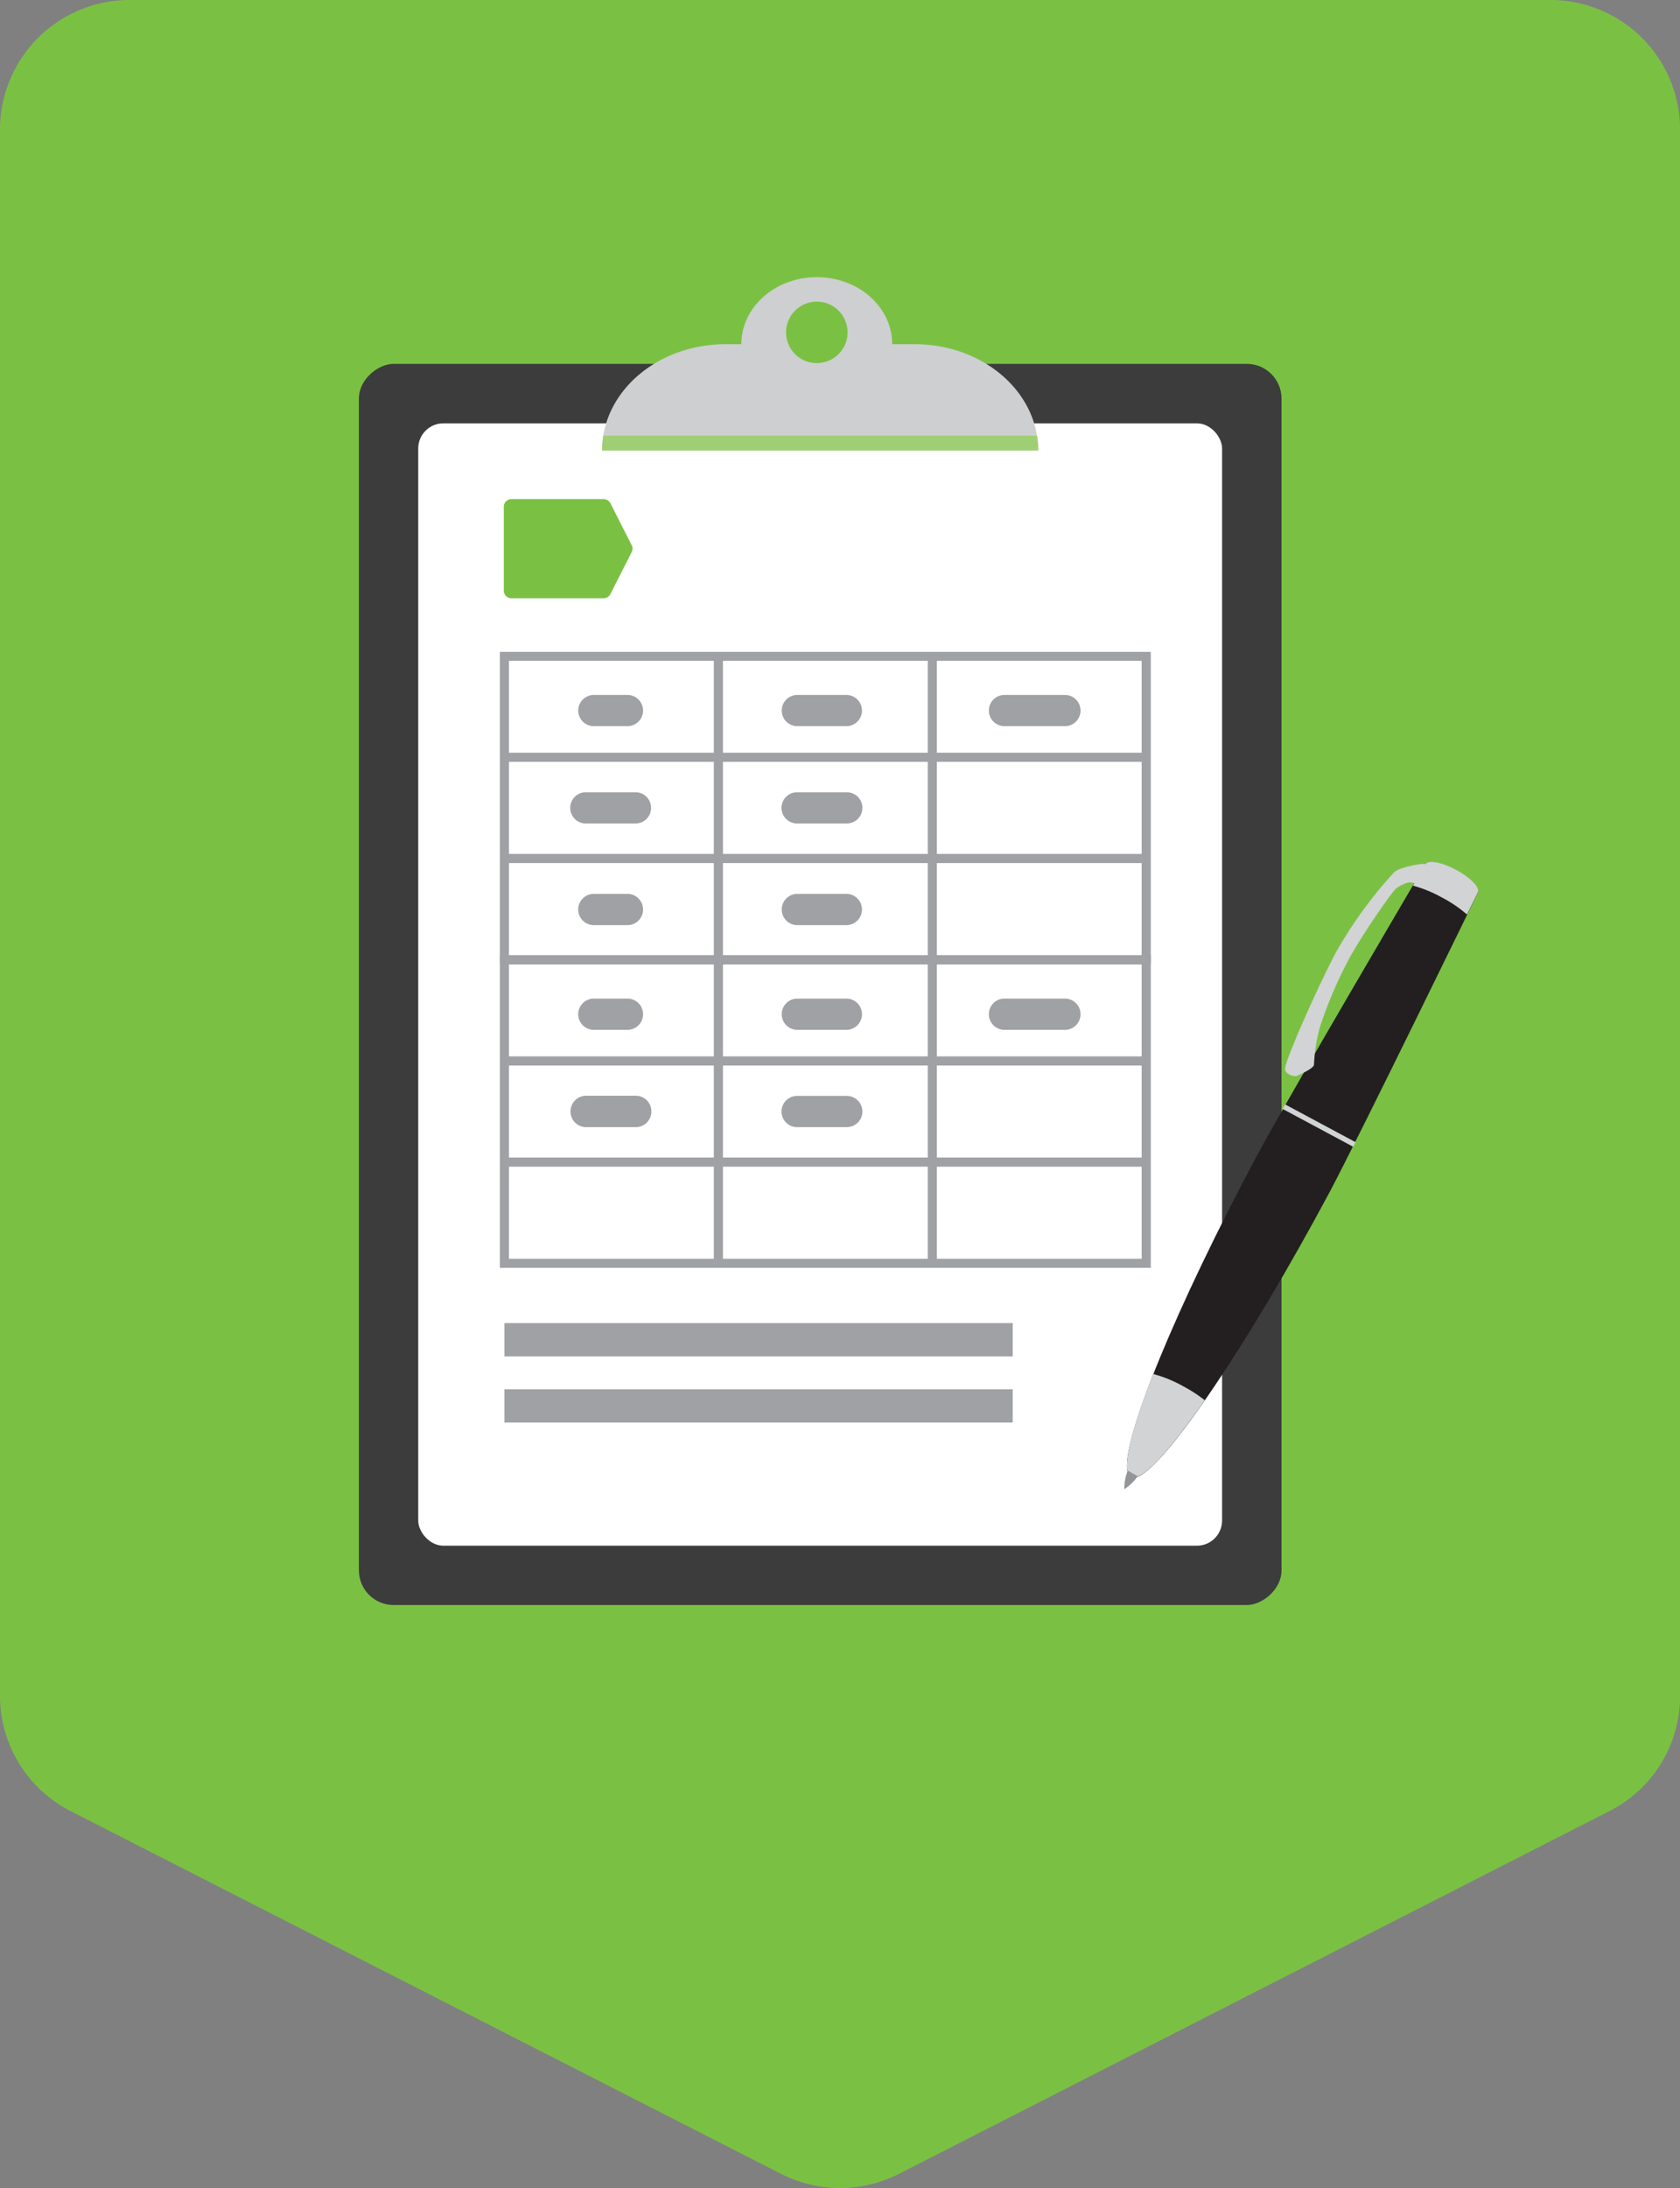 <?xml version="1.0" encoding="UTF-8"?> <svg xmlns="http://www.w3.org/2000/svg" viewBox="0 0 279.74 364.23"><rect x="0" y="0" width="279.74" height="364.23" fill="#808080" stroke="none"/><title>cta-estimate</title><g id="ed9bd1cf-2b0d-4023-98f1-127654402259" data-name="Layer 2"><g id="b9431645-c457-486e-bae0-c42f421cdb50" data-name="sprite"><path d="M149.67,361.88,268,301.47a21.45,21.45,0,0,0,11.75-19.18V21.57A21.59,21.59,0,0,0,258.16,0H21.57A21.59,21.59,0,0,0,0,21.57V282.29a21.55,21.55,0,0,0,11.74,19.18l118.33,60.41A21.63,21.63,0,0,0,149.67,361.88Z" style="fill:#7ac143"></path><rect x="33.26" y="87.06" width="206.61" height="153.63" rx="5.78" transform="translate(300.45 27.31) rotate(90)" style="fill:#3c3c3c"></rect><rect x="69.64" y="70.47" width="133.85" height="186.83" rx="4.18" style="fill:#fff"></rect><path d="M136,46.14c-6.93,0-12.56,5-12.56,11.16S129.08,68.45,136,68.45s12.56-5,12.56-11.15S143,46.14,136,46.14Zm0,14.31a5.12,5.12,0,1,1,5.13-5.12A5.12,5.12,0,0,1,136,60.45Z" style="fill:#cecfd1"></path><path d="M152.31,57.3H141.42a6.37,6.37,0,0,1-11,0h-9.6c-11.36,0-20.57,7.92-20.57,17.7h72.62C172.88,65.22,163.67,57.3,152.31,57.3Z" style="fill:#cecfd1"></path><path d="M100.26,75h72.62a15.66,15.66,0,0,0-.21-2.48H100.46a15.66,15.66,0,0,0-.2,2.48Z" style="fill:#9fcf74"></path><path d="M191.62,211.05H83.23V159H191.62ZM84.75,209.54H190.1v-49H84.75Z" style="fill:#9fa1a4"></path><rect x="83.99" y="192.69" width="106.87" height="1.52" style="fill:#9fa1a4"></rect><rect x="83.99" y="175.85" width="106.87" height="1.52" style="fill:#9fa1a4"></rect><rect x="154.48" y="159.76" width="1.52" height="50.54" style="fill:#9fa1a4"></rect><rect x="118.86" y="159.76" width="1.52" height="50.54" style="fill:#9fa1a4"></rect><path d="M104.48,171.43H98.89a2.6,2.6,0,0,1-2.61-2.6h0a2.6,2.6,0,0,1,2.61-2.6h5.59a2.6,2.6,0,0,1,2.6,2.6h0A2.6,2.6,0,0,1,104.48,171.43Z" style="fill:#9fa1a4"></path><path d="M105.81,187.63H97.55A2.6,2.6,0,0,1,95,185h0a2.59,2.59,0,0,1,2.6-2.6h8.26a2.59,2.59,0,0,1,2.6,2.6h0A2.6,2.6,0,0,1,105.81,187.63Z" style="fill:#9fa1a4"></path><path d="M141,187.63h-8.26a2.61,2.61,0,0,1-2.61-2.6h0a2.6,2.6,0,0,1,2.61-2.6H141a2.6,2.6,0,0,1,2.6,2.6h0A2.61,2.61,0,0,1,141,187.63Z" style="fill:#9fa1a4"></path><path d="M140.92,171.43h-8.15a2.59,2.59,0,0,1-2.6-2.6h0a2.59,2.59,0,0,1,2.6-2.6h8.15a2.6,2.6,0,0,1,2.61,2.6h0A2.6,2.6,0,0,1,140.92,171.43Z" style="fill:#9fa1a4"></path><path d="M104.48,154H98.89a2.6,2.6,0,0,1-2.61-2.6h0a2.6,2.6,0,0,1,2.61-2.6h5.59a2.6,2.6,0,0,1,2.6,2.6h0A2.6,2.6,0,0,1,104.48,154Z" style="fill:#9fa1a4"></path><path d="M140.92,154h-8.15a2.59,2.59,0,0,1-2.6-2.6h0a2.59,2.59,0,0,1,2.6-2.6h8.15a2.6,2.6,0,0,1,2.61,2.6h0A2.6,2.6,0,0,1,140.92,154Z" style="fill:#9fa1a4"></path><path d="M177.32,171.43H167.26a2.59,2.59,0,0,1-2.6-2.6h0a2.59,2.59,0,0,1,2.6-2.6h10.06a2.59,2.59,0,0,1,2.6,2.6h0A2.59,2.59,0,0,1,177.32,171.43Z" style="fill:#9fa1a4"></path><path d="M191.62,160.51H83.23v-52H191.62ZM84.75,159H190.1V110H84.75Z" style="fill:#9fa1a4"></path><rect x="83.99" y="142.15" width="106.87" height="1.52" style="fill:#9fa1a4"></rect><rect x="83.99" y="125.3" width="106.87" height="1.52" style="fill:#9fa1a4"></rect><rect x="154.48" y="109.21" width="1.52" height="50.54" style="fill:#9fa1a4"></rect><rect x="118.86" y="109.21" width="1.52" height="50.54" style="fill:#9fa1a4"></rect><path d="M104.48,120.88H98.89a2.6,2.6,0,0,1-2.61-2.6h0a2.61,2.61,0,0,1,2.61-2.6h5.59a2.61,2.61,0,0,1,2.6,2.6h0A2.6,2.6,0,0,1,104.48,120.88Z" style="fill:#9fa1a4"></path><path d="M105.81,137.08H97.55a2.59,2.59,0,0,1-2.6-2.6h0a2.59,2.59,0,0,1,2.6-2.6h8.26a2.59,2.59,0,0,1,2.6,2.6h0A2.59,2.59,0,0,1,105.81,137.08Z" style="fill:#9fa1a4"></path><path d="M141,137.08h-8.26a2.6,2.6,0,0,1-2.61-2.6h0a2.6,2.6,0,0,1,2.61-2.6H141a2.6,2.6,0,0,1,2.6,2.6h0A2.6,2.6,0,0,1,141,137.08Z" style="fill:#9fa1a4"></path><path d="M140.92,120.88h-8.15a2.59,2.59,0,0,1-2.6-2.6h0a2.6,2.6,0,0,1,2.6-2.6h8.15a2.61,2.61,0,0,1,2.61,2.6h0A2.6,2.6,0,0,1,140.92,120.88Z" style="fill:#9fa1a4"></path><path d="M177.32,120.88H167.26a2.59,2.59,0,0,1-2.6-2.6h0a2.6,2.6,0,0,1,2.6-2.6h10.06a2.6,2.6,0,0,1,2.6,2.6h0A2.59,2.59,0,0,1,177.32,120.88Z" style="fill:#9fa1a4"></path><rect x="83.99" y="220.25" width="84.64" height="5.54" style="fill:#9fa1a4"></rect><rect x="83.99" y="231.26" width="84.64" height="5.54" style="fill:#9fa1a4"></rect><path d="M105.19,90.77l-3.55-7a1.26,1.26,0,0,0-1.13-.69H85.16a1.27,1.27,0,0,0-1.27,1.27V98.32a1.27,1.27,0,0,0,1.27,1.27h15.35a1.27,1.27,0,0,0,1.13-.7l3.55-7A1.25,1.25,0,0,0,105.19,90.77Z" style="fill:#7ac143"></path><path d="M237.35,143.84s-22.9,38.92-27.93,48.31c-13.57,25.32-22.62,47.47-21.72,52.68l1.79,1c4.84-2.14,18.27-21.94,31.84-47.26,5-9.39,24.77-50,24.77-50,.41-.77-1.22-2.44-3.63-3.73S237.76,143.07,237.35,143.84Z" style="fill:#231f20"></path><path d="M189.44,245.76l-1.69-.91-.25.78h0a8.08,8.08,0,0,0-.29,2.27,8.25,8.25,0,0,0,1.72-1.5h0Z" style="fill:#939598"></path><path d="M237.26,143.83c-1-.12-4.53.69-5.13,1.38a72,72,0,0,0-9.81,13.56c-3.46,6.67-8.55,18.31-8.35,19.25s1.64,1.25,2,1.06,2.7-1.15,2.82-1.82a28.62,28.62,0,0,1,1-6.31,71.23,71.23,0,0,1,4.45-10.59c1.92-3.84,7.58-12,8.26-12.48a6.4,6.4,0,0,1,2.06-1,3.89,3.89,0,0,1,1.8.5l1.71-3.18A3.53,3.53,0,0,0,237.26,143.83Z" style="fill:#d1d3d4"></path><path d="M225.33,190.9l-11.77-6.31.42-.75,11.75,6.3C225.6,190.39,225.47,190.65,225.33,190.9Z" style="fill:#d1d3d4"></path><path d="M189.5,245.79c2-.87,5.36-4.67,9.61-10.59.49-.67,1-1.38,1.5-2.11a23.86,23.86,0,0,0-3.65-2.36,21.07,21.07,0,0,0-4.91-2c-.28.69-.54,1.37-.79,2-2.62,6.91-3.93,11.92-3.56,14.06Z" style="fill:#d1d3d4"></path><path d="M244.27,152.23a21.57,21.57,0,0,0-4.25-2.87,21,21,0,0,0-4.74-1.93l.12-.22,1.95-3.37c.38-.72,2.43-.39,4.67.72l.45.24.44.24c2.17,1.26,3.57,2.77,3.19,3.49Z" style="fill:#d1d3d4"></path></g></g></svg> 